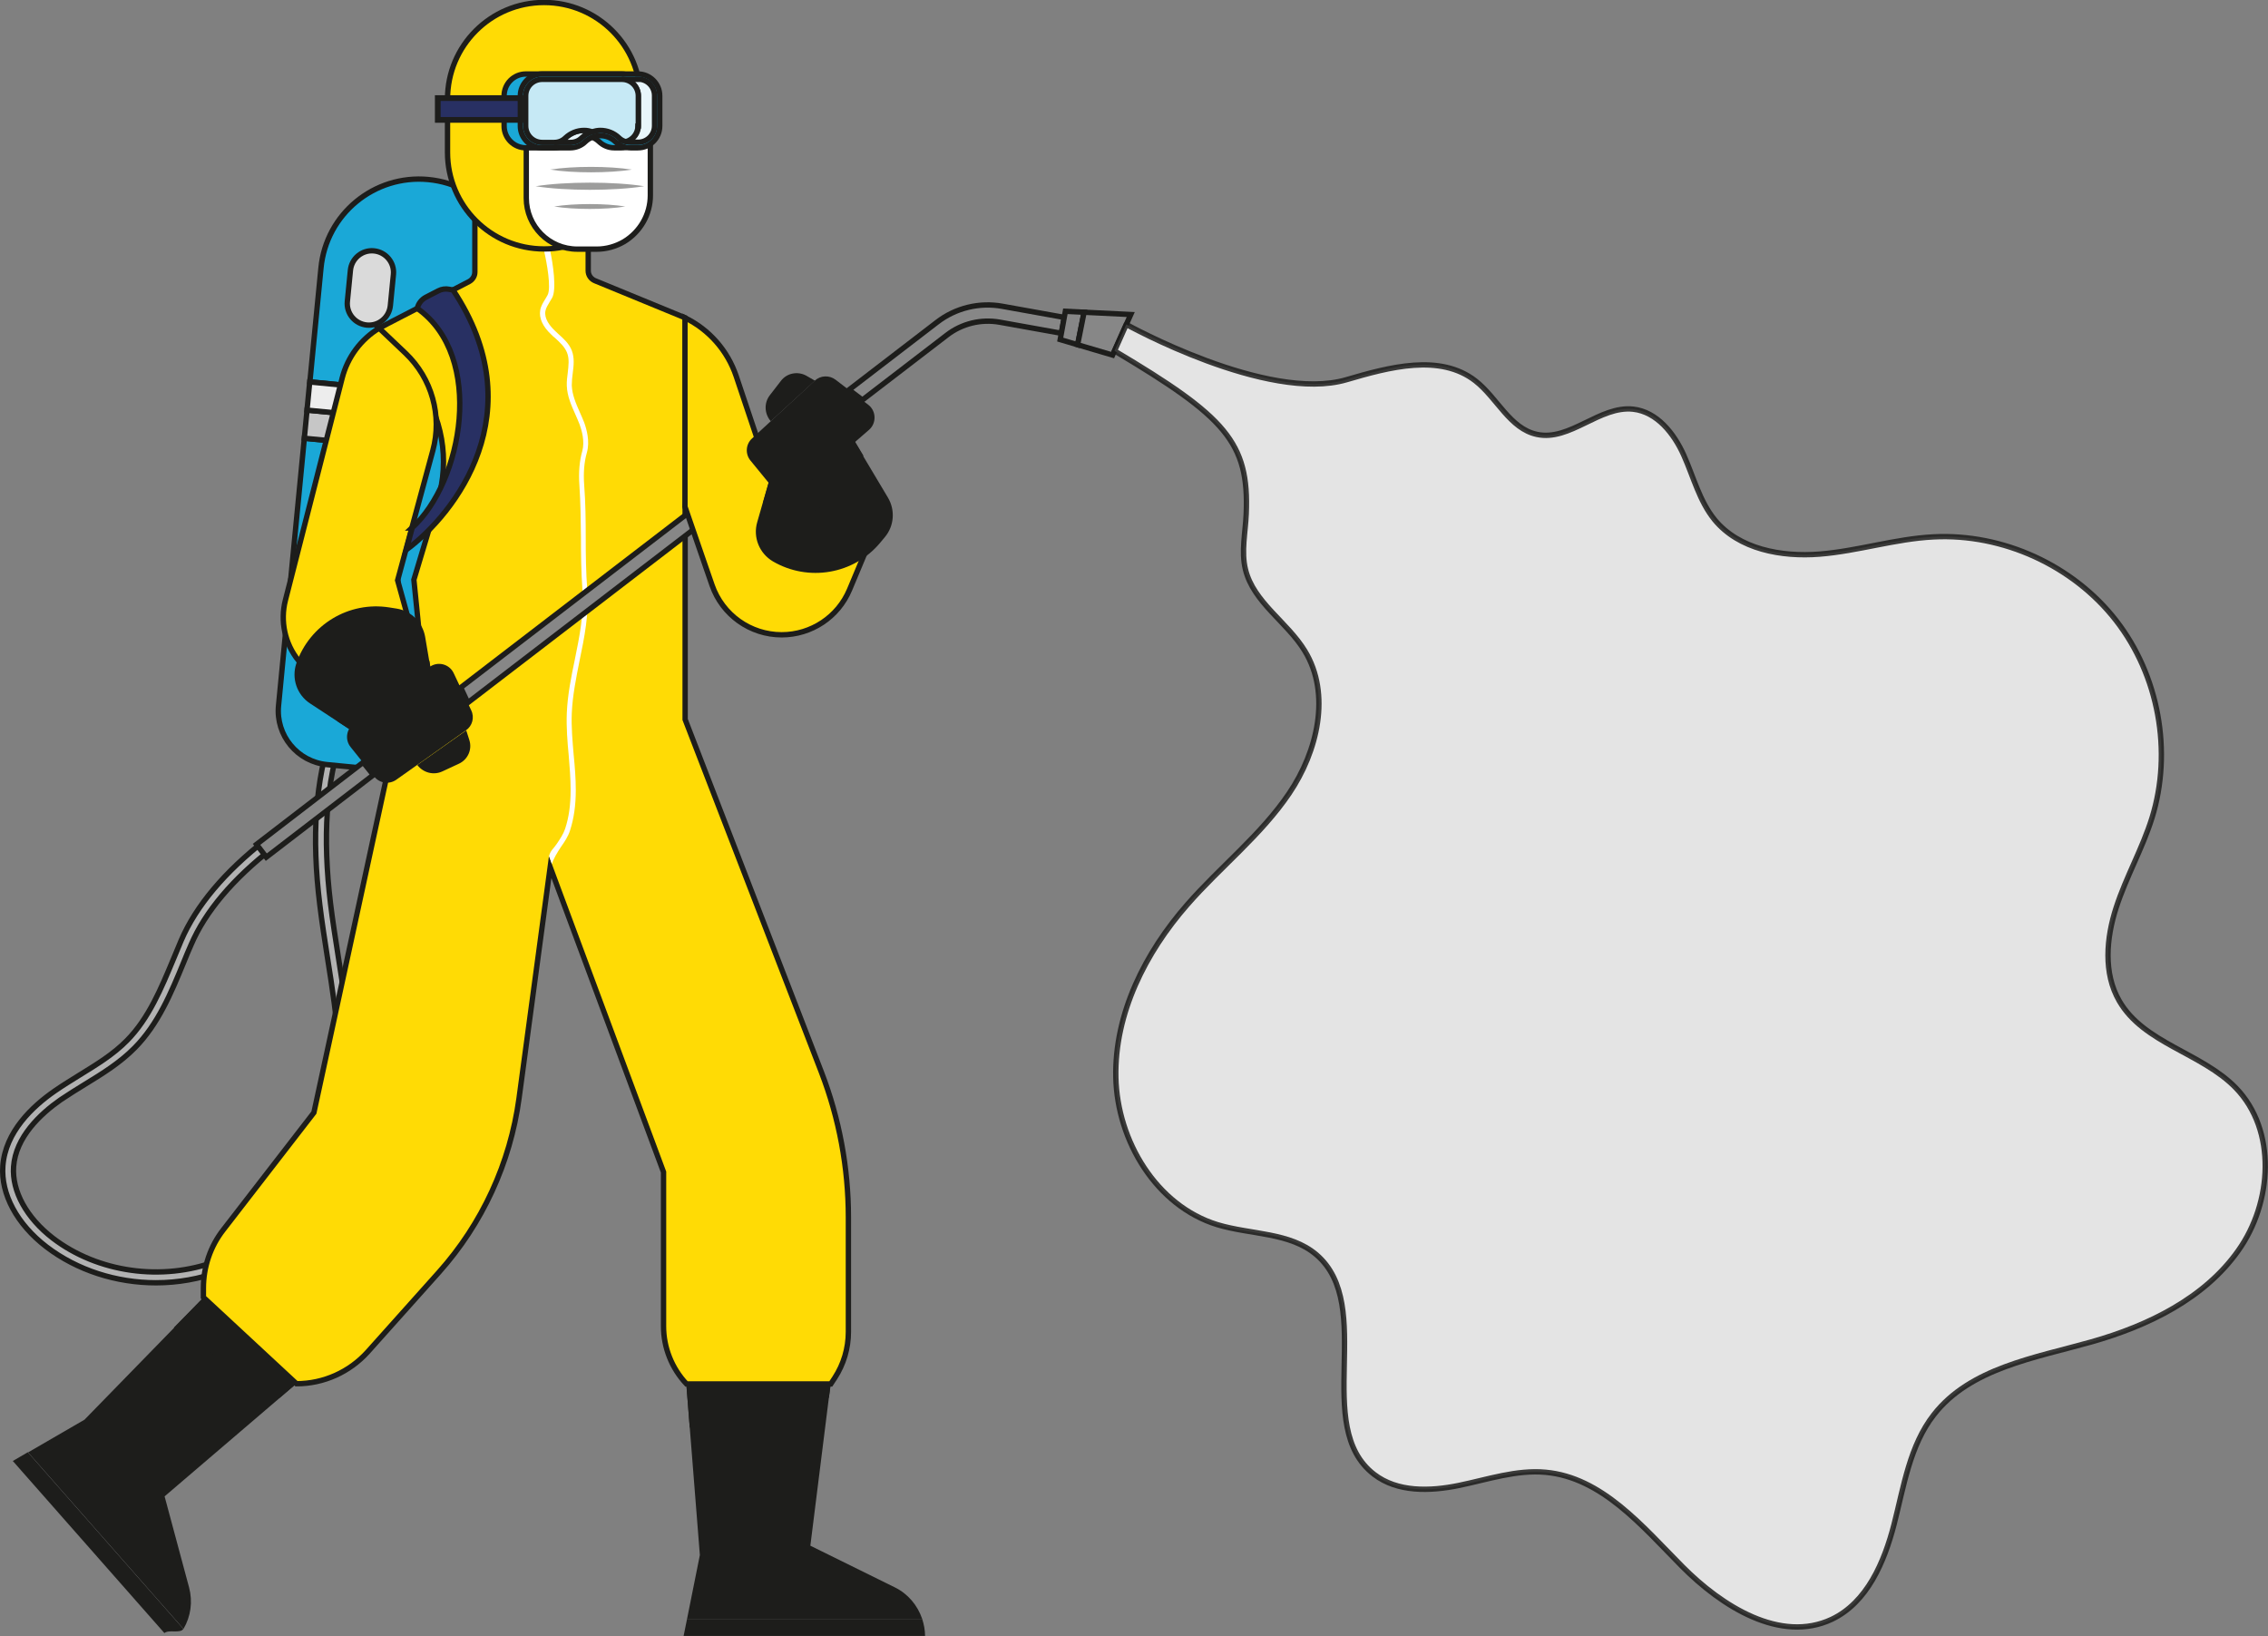 <?xml version="1.0" encoding="UTF-8"?>
<svg id="Layer_2" data-name="Layer 2" xmlns="http://www.w3.org/2000/svg" viewBox="0 0 118.64 85.57">
  <rect x="0" y="0" width="118.64" height="85.57" fill="#808080" stroke="none"/>
  <defs>
    <style>
      .cls-1 {
        fill: #f6f6f6;
        opacity: .85;
      }

      .cls-1, .cls-2, .cls-3, .cls-4, .cls-5, .cls-6, .cls-7, .cls-8, .cls-9, .cls-10, .cls-11, .cls-12, .cls-13, .cls-14 {
        stroke-miterlimit: 10;
      }

      .cls-1, .cls-2, .cls-3, .cls-4, .cls-5, .cls-6, .cls-7, .cls-8, .cls-9, .cls-10, .cls-11, .cls-13, .cls-14 {
        stroke-width: .28px;
      }

      .cls-1, .cls-2, .cls-3, .cls-5, .cls-6, .cls-7, .cls-8, .cls-9, .cls-10, .cls-11, .cls-12, .cls-13, .cls-14 {
        stroke: #1d1d1b;
      }

      .cls-2 {
        fill: #878787;
      }

      .cls-3 {
        fill: #c6c6c6;
      }

      .cls-15 {
        fill: #1d1d1b;
      }

      .cls-4 {
        stroke: #1c1c1b;
      }

      .cls-4, .cls-16, .cls-10 {
        fill: #fff;
      }

      .cls-5 {
        fill: #c6e9f5;
      }

      .cls-17, .cls-11 {
        fill: #ffdb05;
      }

      .cls-6 {
        fill: #dadada;
      }

      .cls-7 {
        fill: #e8f6fb;
      }

      .cls-8 {
        fill: #b2b2b2;
      }

      .cls-9 {
        fill: #1aa8d7;
      }

      .cls-18 {
        fill: #9d9d9c;
      }

      .cls-12 {
        stroke-width: .3px;
      }

      .cls-12, .cls-13 {
        fill: #283063;
      }

      .cls-14 {
        fill: #ededed;
      }
    </style>
  </defs>
  <g id="Illustrations">
    <g>
      <g>
        <g>
          <path class="cls-8" d="M8.16,67.09c-2.07,0-4.12-.65-5.73-1.88-1.54-1.18-2.39-2.76-2.28-4.23.13-1.78,1.54-3.11,2.71-3.92.43-.3.88-.57,1.31-.84.91-.56,1.76-1.08,2.47-1.8,1.15-1.16,1.8-2.75,2.44-4.28.13-.32.27-.64.4-.96.78-1.81,2.27-3.58,4.42-5.26l.35.44c-2.08,1.62-3.51,3.32-4.25,5.04-.14.31-.27.63-.4.95-.65,1.58-1.33,3.22-2.56,4.46-.76.77-1.68,1.34-2.58,1.89-.43.26-.87.54-1.29.82-1.06.74-2.35,1.95-2.46,3.5-.09,1.28.68,2.68,2.06,3.74,2.34,1.79,5.7,2.27,8.55,1.2,2.76-1.04,5.03-3.49,5.91-6.41.92-3.03.4-6.3-.1-9.46-.14-.91-.29-1.84-.4-2.76-.44-3.57-.23-6.53.64-9.06,1.07-3.15,3.31-5.66,5.97-6.72l.21.52c-2.51,1-4.62,3.39-5.65,6.38-.84,2.44-1.03,5.33-.61,8.81.11.91.26,1.84.4,2.74.51,3.22,1.04,6.55.08,9.71-.93,3.08-3.33,5.68-6.25,6.78-1.07.4-2.22.6-3.36.6Z"/>
          <g>
            <path class="cls-9" d="M27.04,15.01c.27-2.83-1.8-5.35-4.63-5.62-2.83-.27-5.35,1.8-5.62,4.63l-.58,5.95,10.26.99.58-5.95Z"/>
            <path class="cls-9" d="M14.57,36.91c-.15,1.55.99,2.93,2.54,3.08l4.64.45c1.55.15,2.93-.99,3.08-2.54l1.35-13.99-10.26-.99-1.35,13.99Z"/>
            <rect class="cls-3" x="20.38" y="17.53" width="1.48" height="10.3" transform="translate(-3.49 41.52) rotate(-84.48)"/>
            <rect class="cls-14" x="20.52" y="16.06" width="1.48" height="10.3" transform="translate(-1.9 40.33) rotate(-84.48)"/>
          </g>
          <path class="cls-6" d="M19.19,17h0c-.62-.06-1.08-.61-1.02-1.23l.16-1.63c.06-.62.61-1.08,1.23-1.02h0c.62.06,1.08.61,1.02,1.23l-.16,1.63c-.06.62-.61,1.08-1.23,1.02Z"/>
        </g>
        <g>
          <g>
            <g>
              <g>
                <path class="cls-15" d="M46.81,83.02l-4.42-2.18,1.06-8.47h-7.55l.71,8.96-.67,3.34h12.3c-.24-.71-.74-1.31-1.43-1.65Z"/>
                <path class="cls-15" d="M35.94,84.67l-.18.89h12.63c0-.31-.06-.61-.15-.89h-12.3Z"/>
              </g>
              <polygon class="cls-15" points="43.46 72.37 35.9 72.37 36.08 74.66 43.36 73.1 43.46 72.37"/>
            </g>
            <g>
              <g>
                <path class="cls-15" d="M9.89,83.02l-1.28-4.76,6.89-5.89-4.85-4.51-6.23,6.39-2.95,1.71,8.13,9.23c.38-.65.49-1.42.29-2.17Z"/>
                <path class="cls-15" d="M1.46,75.95l-.79.46,7.93,9c.23-.2.84.04.99-.22l-8.13-9.23Z"/>
              </g>
              <polygon class="cls-15" points="15.49 72.37 10.64 67.86 9.09 69.44 14.6 73.13 15.49 72.37"/>
            </g>
            <g>
              <path class="cls-11" d="M24.84,10.48v3.75c0,.21-.12.4-.31.5l-4.7,2.43,1.39,18.87-4.8,22.16-4.74,6.13c-.68.87-1.04,1.95-1.04,3.05v.48l4.87,4.52h0c1.42,0,2.77-.61,3.72-1.66l3.73-4.17c2.27-2.54,3.73-5.71,4.19-9.09l1.63-12.1,5.93,15.95v8.06c0,1.12.43,2.2,1.2,3.02h7.55l.21-.32c.46-.71.71-1.54.71-2.4v-6c0-2.59-.48-5.16-1.41-7.58l-7.13-18.45v-11.13l.64-5.3c.13-1.11.04-2.24-.27-3.32l-.37-1.26-4.72-1.94c-.21-.09-.35-.29-.35-.52v-3.33l-5.92-.35Z"/>
              <path class="cls-9" d="M21.83,19.97v.02c1.31,1.78,1.71,4.06,1.07,6.17l-1.25,4.16.39,3.88-.81,1.83-1.17-15.92,1.77-.14Z"/>
              <g>
                <rect class="cls-4" x="28.14" y="10.53" width="0" height=".29" transform="translate(15.81 38.14) rotate(-86.59)"/>
                <path class="cls-16" d="M28.87,45.19c.07-.26.29-.62.47-.89.19-.27.38-.55.48-.87.2-.62.3-1.31.3-2.11,0-.61-.05-1.23-.11-1.83-.06-.72-.13-1.46-.1-2.19.04-.92.23-1.86.41-2.76.25-1.2.5-2.44.4-3.69-.07-.92-.08-1.85-.08-2.76,0-.89-.01-1.8-.08-2.71-.05-.66,0-1.22.14-1.71.17-.59-.02-1.24-.14-1.57-.07-.18-.15-.36-.23-.54-.21-.47-.4-.92-.42-1.4,0-.21.02-.43.05-.64.05-.39.1-.8-.05-1.19-.14-.36-.43-.62-.71-.87-.06-.06-.12-.11-.18-.17-.26-.25-.56-.63-.49-1.02.03-.17.13-.32.23-.49.04-.07.08-.13.12-.2.25-.44.04-1.83-.1-2.46-.1,0-.22,0-.32,0,.14.6.39,1.95.18,2.32-.04.06-.08.13-.11.19-.11.18-.23.36-.27.59-.07.41.12.85.58,1.28.06.06.12.12.19.17.26.24.51.47.63.77.13.32.08.68.04,1.05-.03.22-.06.46-.05.69.02.54.24,1.03.45,1.5.08.17.15.35.22.52.11.3.28.88.14,1.39-.15.52-.2,1.12-.15,1.81.06.9.07,1.81.08,2.69,0,.91.01,1.85.08,2.78.09,1.22-.16,2.44-.4,3.62-.19.91-.38,1.85-.42,2.8-.03.74.03,1.5.1,2.22.05.59.1,1.2.1,1.81,0,.77-.09,1.43-.29,2.03-.09.27-.27.54-.44.79-.19.28-.31.32-.4.63"/>
              </g>
            </g>
          </g>
          <path class="cls-11" d="M19.84,17.16h0c-.96.58-1.66,1.52-1.94,2.61l-2.97,11.62c-.28,1.1-.03,2.27.68,3.15l1.55,1.94,4.52-2.96-.88-3.17,1.84-6.78c.5-1.83-.05-3.78-1.42-5.09l-1.39-1.32Z"/>
          <g>
            <g>
              <path class="cls-15" d="M19.04,38.64l-2.82-1.85c-.69-.45-.98-1.31-.72-2.09h0c.7-2.03,2.75-3.27,4.87-2.93l.38.06c.76.12,1.36.72,1.49,1.48l.46,2.71-3.67,2.61Z"/>
              <path class="cls-15" d="M17.66,37.73c.86-1.78,2.83-3.05,4.8-3.17l.25,1.46-3.67,2.61-1.38-.9Z"/>
            </g>
            <g>
              <path class="cls-15" d="M18.51,37.86l3.95-2.97c.43-.32,1.04-.17,1.27.31l.92,1.95c.18.37.06.82-.28,1.05l-3.64,2.58c-.37.26-.87.19-1.15-.16l-1.24-1.55c-.3-.37-.23-.92.15-1.21Z"/>
              <path class="cls-15" d="M24.39,38.2l-2.56,1.81h0c.31.41.86.55,1.32.33l.86-.4c.47-.22.7-.75.54-1.24l-.16-.5Z"/>
            </g>
          </g>
          <path class="cls-13" d="M21.55,27.61c2.65-2.39,3.84-8.97.28-11.48h0c.05-.25.22-.46.44-.58l.66-.34c.17-.09.38-.12.57-.08l.2.04c4.24,6.37.13,11.68-2.45,13.59l.31-1.15Z"/>
        </g>
        <g>
          <g>
            <polygon class="cls-2" points="13.42 44.16 13.93 44.83 19.53 40.53 19 39.87 13.42 44.16"/>
            <polygon class="cls-2" points="24.1 35.96 24.47 36.75 39.93 24.89 39.39 24.23 24.1 35.96"/>
            <path class="cls-2" d="M52.44,16.02c-1.2-.22-2.45.08-3.42.83l-4.61,3.54.7.53,4.43-3.4c.78-.6,1.78-.84,2.75-.67l3.23.58.15-.83-3.23-.58Z"/>
          </g>
          <g>
            <polygon class="cls-2" points="55.73 16.28 55.46 17.76 56.37 18.03 56.71 16.33 55.73 16.28"/>
            <polygon class="cls-2" points="59.15 16.45 56.71 16.33 56.37 18.03 58.2 18.57 59.15 16.45"/>
          </g>
        </g>
        <g>
          <path class="cls-11" d="M40.05,24.26l-1.54-4.59c-.45-1.33-1.41-2.43-2.68-3.05v9.88l1.08,3.13h0s.34.98.34.98c.54,1.55,2,2.59,3.64,2.59h0c1.55,0,2.95-.93,3.55-2.36l1.32-3.15-5.71-3.44Z"/>
          <g>
            <g>
              <path class="cls-15" d="M40.54,24.07l-.93,3.24c-.23.79.11,1.63.82,2.05h0c1.85,1.08,4.22.68,5.6-.96l.25-.3c.5-.59.56-1.43.16-2.09l-1.91-3.2-4,1.27Z"/>
              <path class="cls-15" d="M45.16,23.84c-.59.96-1.33,1.84-2.17,2.59-.38.33-.79.66-1.28.76-.71.15-1.48-.25-1.8-.89l.64-2.23,4-1.27.62,1.04Z"/>
            </g>
            <g>
              <path class="cls-15" d="M41.73,25.72l3.73-3.24c.4-.35.38-.99-.04-1.31l-1.71-1.31c-.33-.25-.79-.23-1.09.05l-3.28,3.02c-.33.3-.37.81-.08,1.16l1.26,1.54c.3.37.85.42,1.21.1Z"/>
              <path class="cls-15" d="M42.63,19.91l-2.31,2.12h0c-.34-.39-.36-.96-.05-1.36l.58-.75c.31-.41.88-.52,1.33-.27l.45.26Z"/>
            </g>
          </g>
        </g>
        <g>
          <path class="cls-11" d="M28.46,13.02h0c-2.79,0-5.05-2.26-5.05-5.05v-2.79c0-2.79,2.26-5.05,5.05-5.05h0c2.79,0,5.05,2.26,5.05,5.05v2.79c0,2.79-2.26,5.05-5.05,5.05Z"/>
          <path class="cls-17" d="M31.46,2.86h-2.05c-.72,0-1.38.39-1.73,1.01h5.5c-.35-.62-1.01-1.01-1.73-1.01Z"/>
          <path class="cls-10" d="M27.52,7.73l3.45-1.15,3.05.95v2.69c0,.99-.53,1.91-1.38,2.42h0c-.43.25-.92.39-1.42.39h-1.02c-1.48,0-2.67-1.2-2.67-2.67v-2.62Z"/>
          <g>
            <path class="cls-9" d="M30.56,3.87h-3.05c-.63,0-1.14.51-1.14,1.14v1.58c0,.63.51,1.14,1.14,1.14h1.47c.29,0,.58-.11.79-.32h0c.44-.42,1.13-.42,1.57,0h0c.21.2.49.32.79.32h.39c.63,0,1.14-.51,1.14-1.14v-1.58c0-.63-.51-1.14-1.14-1.14h-1.97Z"/>
            <path class="cls-9" d="M31.41,3.87h-3.05c-.63,0-1.14.51-1.14,1.14v1.58c0,.63.51,1.14,1.14,1.14h1.47c.29,0,.58-.11.79-.32h0c.44-.42,1.13-.42,1.57,0h0c.21.2.49.32.79.32h.39c.63,0,1.14-.51,1.14-1.14v-1.58c0-.63-.51-1.14-1.14-1.14h-1.97Z"/>
            <g>
              <path class="cls-7" d="M33.38,4.15h-.85c.47,0,.86.38.86.86v1.58c0,.39-.27.72-.63.82.07.02.15.03.23.03h.39c.47,0,.86-.38.86-.86v-1.58c0-.47-.38-.86-.86-.86Z"/>
              <path class="cls-7" d="M29.58,7.21c-.16.15-.37.24-.59.24h.85c.22,0,.43-.08.59-.24.16-.15.35-.26.56-.32-.14-.04-.28-.07-.42-.07-.37,0-.72.14-.98.39Z"/>
              <path class="cls-5" d="M33.39,6.59v-1.58c0-.47-.38-.86-.86-.86h-4.17c-.47,0-.86.38-.86.86v1.58c0,.47.38.86.86.86h.63c.22,0,.43-.08.59-.24.27-.25.61-.39.98-.39.15,0,.29.03.42.07.14-.04.28-.07.42-.07.37,0,.72.14.98.39.1.1.23.17.36.2.36-.1.63-.43.63-.82Z"/>
            </g>
            <rect class="cls-12" x="22.9" y="5.13" width="4.33" height="1.14"/>
          </g>
          <g>
            <path class="cls-18" d="M33.7,9.74c-1.57-.25-4.11-.25-5.68,0,1.57.25,4.11.25,5.68,0Z"/>
            <path class="cls-18" d="M33.05,8.87c-1.18-.19-3.09-.19-4.27,0,1.18.19,3.09.19,4.27,0Z"/>
            <path class="cls-18" d="M32.71,10.8c-1.03-.17-2.69-.17-3.72,0,1.03.17,2.69.17,3.72,0Z"/>
          </g>
        </g>
      </g>
      <path class="cls-1" d="M58.91,16.98l-.61,1.37c5.8,3.45,7.05,4.78,6.89,8.53-.04.97-.27,1.96-.04,2.9.42,1.73,2.19,2.75,3.11,4.27,1.37,2.25.66,5.25-.82,7.44-1.47,2.18-3.6,3.84-5.33,5.82-2.2,2.51-3.81,5.7-3.74,9.03.07,3.33,2.12,6.73,5.31,7.71,1.75.53,3.79.39,5.18,1.57,3.13,2.68-.25,8.98,3.02,11.49,1.22.94,2.92.89,4.43.58,1.51-.31,3.01-.83,4.54-.69,2.95.27,5.06,2.82,7.14,4.92,2.08,2.1,5.15,4.03,7.83,2.77,1.85-.88,2.75-2.99,3.26-4.97.51-1.99.82-4.12,2.08-5.73,1.9-2.44,5.28-2.97,8.25-3.81,2.96-.84,5.91-2.27,7.68-4.78,1.78-2.51,2.01-6.29-.13-8.5-1.78-1.84-4.82-2.33-6.1-4.55-.84-1.45-.68-3.29-.16-4.89.52-1.6,1.37-3.08,1.87-4.68,1.08-3.48.35-7.46-1.88-10.33-2.23-2.87-5.92-4.56-9.55-4.37-2,.1-3.95.74-5.95.9s-4.23-.25-5.5-1.8c-.79-.97-1.1-2.23-1.61-3.37-.51-1.14-1.4-2.27-2.65-2.41-1.75-.19-3.31,1.69-5.03,1.32-1.42-.3-2.08-1.91-3.22-2.8-1.85-1.44-4.5-.72-6.75-.06-4.13,1.21-11.51-2.89-11.51-2.89Z"/>
    </g>
  </g>
</svg>